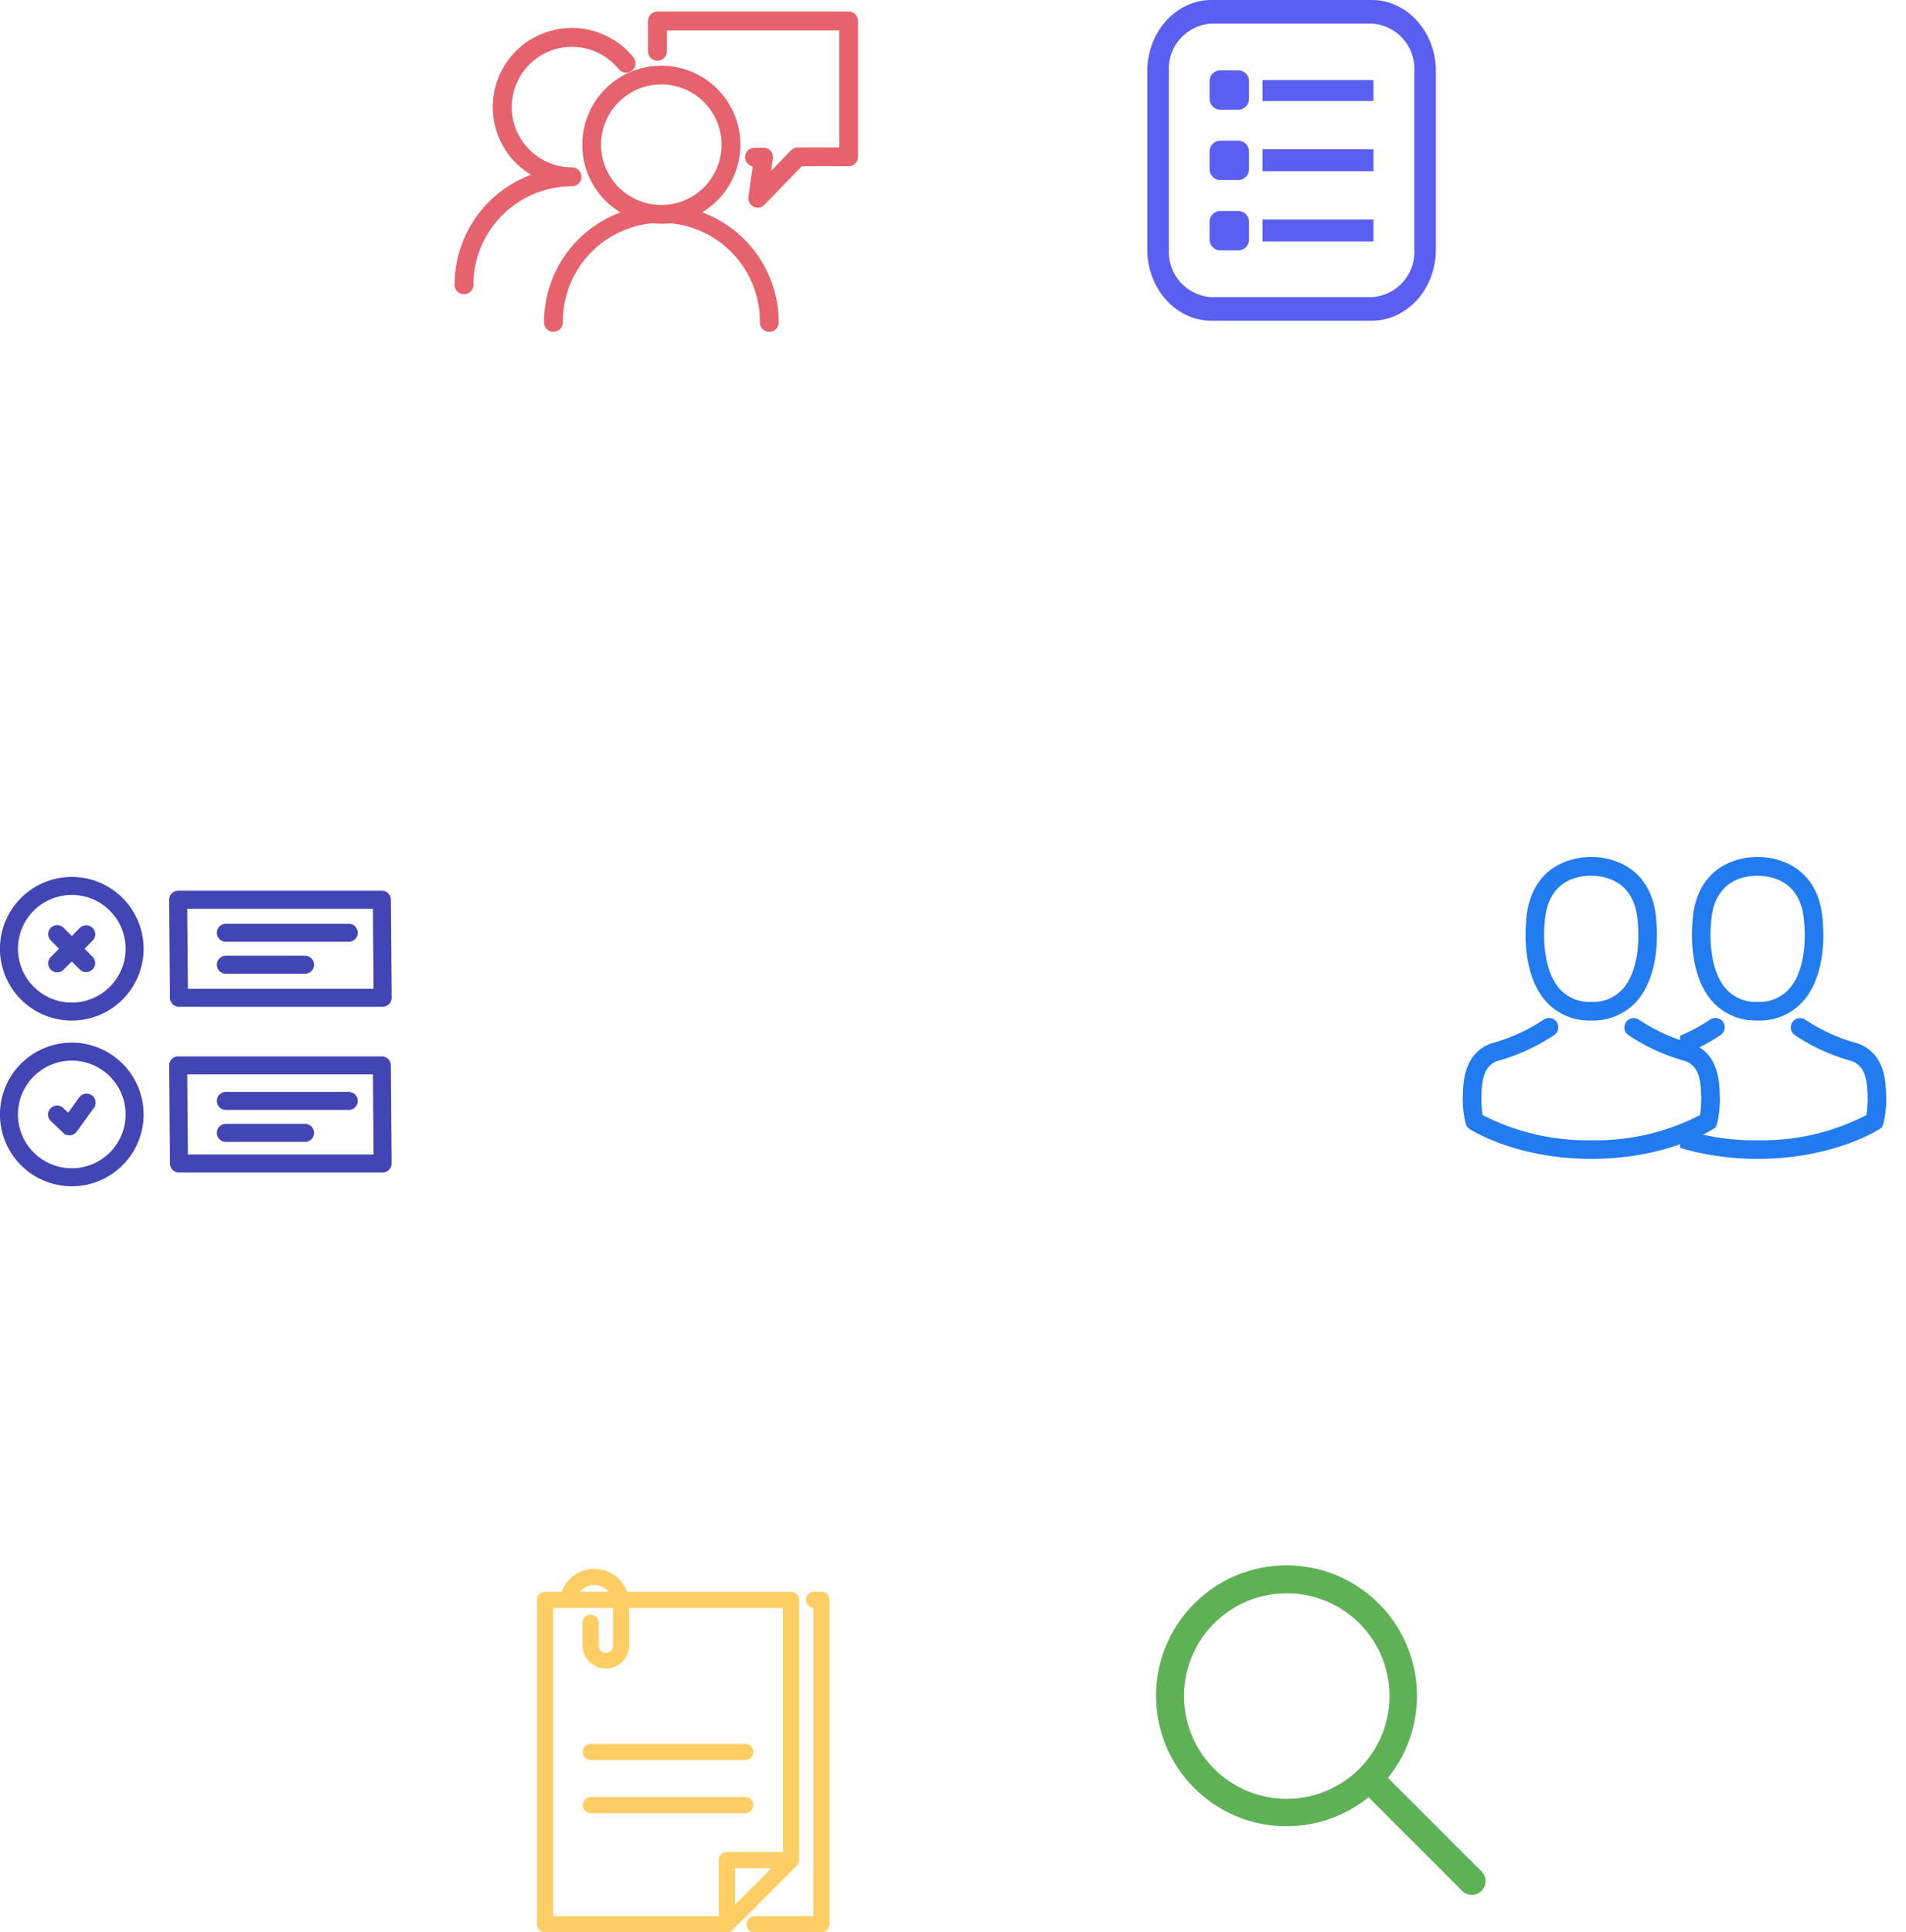 <svg xmlns="http://www.w3.org/2000/svg" xmlns:xlink="http://www.w3.org/1999/xlink" width="202.546" height="205.336" viewBox="0 0 202.546 205.336"><defs><style>.a,.g{fill:#227bef;}.b{fill:#fff;opacity:0;}.c{fill:#e6626d;stroke:#e6626d;}.c,.i{stroke-width:0.4px;}.d{fill:#4246b4;stroke:#4246b4;stroke-width:0.3px;}.e{fill:#fece65;stroke:#fece65;stroke-width:0.5px;}.f{fill:#5eb155;}.g{stroke:#227bef;stroke-width:0.2px;}.h{clip-path:url(#a);}.i{fill:#5a5ff1;stroke:#5a5ff1;}</style><clipPath id="a"><rect class="a" width="24" height="33" transform="translate(0.13 0.413)"/></clipPath></defs><g transform="translate(-76.799 -221.754)"><ellipse class="b" cx="92.5" cy="91" rx="92.5" ry="91" transform="translate(270.26 415.332) rotate(180)"/><g transform="translate(125.309 223.182)"><path class="c" d="M331.2,260.909a8.2,8.2,0,1,1,8.2-8.2A8.213,8.213,0,0,1,331.2,260.909Zm0-14.81a6.605,6.605,0,1,0,6.605,6.605A6.608,6.608,0,0,0,331.2,246.1Z" transform="translate(-309.434 -238.757)"/><path class="c" d="M252.843,599.372a.8.8,0,0,1-.8-.8,10.669,10.669,0,1,0-21.337,0,.8.8,0,1,1-1.6,0,12.27,12.27,0,1,1,24.54,0A.794.794,0,0,1,252.843,599.372Z" transform="translate(-219.604 -565.743)"/><path class="c" d="M425.8,234" transform="translate(-407.778 -228.712)"/><path class="c" d="M10.8,180.091a.8.8,0,0,1-.8-.8,12.289,12.289,0,0,1,8.4-11.646,8.206,8.206,0,1,1,10.242-12.4.8.8,0,0,1-1.244,1.01A6.6,6.6,0,1,0,22.27,167.01a.806.806,0,0,1,0,1.612A10.679,10.679,0,0,0,11.6,179.289.806.806,0,0,1,10.8,180.091Z" transform="translate(-10 -150.458)"/><path class="c" d="M495.755,132.44a.773.773,0,0,1-.351-.082.8.8,0,0,1-.442-.832l.49-3.45h-.035a.8.8,0,0,1-.009-1.6l.958-.009h.009a.8.8,0,0,1,.793.915l-.273,1.929,2.54-2.627a.8.8,0,0,1,.576-.243h4.607V113.6H485.9v2.423a.8.8,0,1,1-1.6,0V112.8a.8.8,0,0,1,.8-.8h20.314a.8.8,0,0,1,.8.8v14.437a.8.8,0,0,1-.8.8H500.35l-4.022,4.157A.783.783,0,0,1,495.755,132.44Z" transform="translate(-463.743 -112)"/></g><g transform="translate(76.949 315.088)"><g transform="translate(0 0)"><path class="d" d="M245.216,290.521H223.57a.807.807,0,0,0-.807.813l.083,10.423a.807.807,0,0,0,.807.8h15.23a.807.807,0,1,0,0-1.614h-14.43l-.07-8.809h20.032l.07,8.809h-6.39a.807.807,0,1,0,0,1.614h7.2a.807.807,0,0,0,.807-.813l-.083-10.423A.807.807,0,0,0,245.216,290.521Z" transform="translate(-204.785 -271.448)"/><path class="d" d="M7.481,272.377a7.483,7.483,0,1,0,7.481,7.483A7.49,7.49,0,0,0,7.481,272.377Zm0,13.351a5.869,5.869,0,1,1,5.867-5.869A5.875,5.875,0,0,1,7.481,285.728Z" transform="translate(0 -254.768)"/><path class="d" d="M7.481,54.189a7.483,7.483,0,1,0,7.481,7.483A7.49,7.49,0,0,0,7.481,54.189Zm0,13.351a5.869,5.869,0,1,1,5.867-5.869A5.875,5.875,0,0,1,7.481,67.54Z" transform="translate(0 -54.189)"/><path class="d" d="M68.1,118.086a.807.807,0,0,0-1.141,0l-.967.967-.967-.967a.807.807,0,1,0-1.141,1.141l.967.967-.967.967a.807.807,0,1,0,1.141,1.141l.967-.967.967.967a.807.807,0,0,0,1.141-1.141l-.967-.967.967-.967A.807.807,0,0,0,68.1,118.086Z" transform="translate(-58.514 -112.712)"/><path class="d" d="M223.652,84.371H245.3a.807.807,0,0,0,.807-.813l-.083-10.423a.807.807,0,0,0-.807-.8H223.57a.807.807,0,0,0-.807.813l.083,10.423A.807.807,0,0,0,223.652,84.371Zm20.762-10.423.07,8.808H224.453l-.07-8.808Z" transform="translate(-204.785 -70.87)"/><path class="d" d="M286.351,117.468H299.41a.807.807,0,1,0,0-1.614H286.351a.807.807,0,1,0,0,1.614Z" transform="translate(-262.5 -110.877)"/><path class="d" d="M286.351,159.572h8.414a.807.807,0,1,0,0-1.614h-8.414a.807.807,0,0,0,0,1.614Z" transform="translate(-262.5 -149.583)"/><path class="d" d="M286.351,338.878H299.41a.807.807,0,1,0,0-1.614H286.351a.807.807,0,0,0,0,1.614Z" transform="translate(-262.5 -314.419)"/><path class="d" d="M295.573,380.174a.807.807,0,0,0-.807-.807h-8.414a.807.807,0,0,0,0,1.614h8.414A.807.807,0,0,0,295.573,380.174Z" transform="translate(-262.5 -353.124)"/><path class="d" d="M67.688,339.617a.807.807,0,0,0-1.127.181l-1.283,1.774-.642-.613a.807.807,0,0,0-1.115,1.168l1.311,1.251a.807.807,0,0,0,.557.224c.024,0,.049,0,.073,0a.807.807,0,0,0,.58-.331l1.826-2.523A.807.807,0,0,0,67.688,339.617Z" transform="translate(-58.165 -316.441)"/></g></g><g transform="translate(134.111 388.716)"><path class="e" d="M53.5,31.176a.607.607,0,0,0,.227-.474V3.042a.608.608,0,0,0-.608-.608h-17.6a3.447,3.447,0,0,0-6.589,0H26.982a.608.608,0,0,0-.608.608V37.516a.608.608,0,0,0,.608.608H46.3a.61.61,0,0,0,.479-.227Zm-6.587,4.866V31.311h4.731ZM32.226,1.217a2.232,2.232,0,0,1,1.986,1.217H30.24A2.243,2.243,0,0,1,32.226,1.217ZM27.591,3.65h6.866V7.909a1.014,1.014,0,0,1-2.028,0V5.475a.608.608,0,1,0-1.217,0V7.909a2.231,2.231,0,0,0,4.461,0V3.65h16.84V30.094H46.308a.608.608,0,0,0-.608.608v6.205H27.591Z" transform="translate(-26.374)"/><path class="e" d="M103.388,331.717a.608.608,0,1,0,0-1.217H86.982a.608.608,0,1,0,0,1.217Z" transform="translate(-81.507 -306.249)"/><path class="e" d="M86.982,151.717h16.406a.608.608,0,1,0,0-1.217H86.982a.608.608,0,1,0,0,1.217Z" transform="translate(-81.507 -131.899)"/><path class="e" d="M308.766,30h-.811a.608.608,0,1,0,0,1.217h.2V64.474h-6.5a.608.608,0,1,0,0,1.217h7.1a.608.608,0,0,0,.608-.608V30.608A.608.608,0,0,0,308.766,30Z" transform="translate(-278.773 -27.567)"/></g><g transform="translate(199.705 388.148)"><g transform="translate(0 0)"><path class="f" d="M34.524,32.468l-9.939-9.939a13.861,13.861,0,1,0-2.059,2.059l9.939,9.939a1.456,1.456,0,1,0,2.059-2.059ZM13.835,24.76A10.922,10.922,0,1,1,24.757,13.838,10.934,10.934,0,0,1,13.835,24.76Z" transform="translate(0 -0.003)"/></g></g><g transform="translate(232.346 311.558)"><g transform="translate(0 1.364)"><g transform="translate(0)"><path class="g" d="M143.856,17.176h.211a6.091,6.091,0,0,0,4.654-2.013c2.541-2.865,2.119-7.776,2.073-8.245-.165-3.518-1.829-5.2-3.2-5.987A7.339,7.339,0,0,0,144.04,0h-.112a7.351,7.351,0,0,0-3.551.9c-1.386.786-3.076,2.469-3.241,6.014-.046.469-.469,5.38,2.073,8.245A6.067,6.067,0,0,0,143.856,17.176ZM138.9,7.083c0-.02.007-.04.007-.053.218-4.733,3.578-5.241,5.017-5.241H144c1.782.04,4.812.766,5.017,5.241a.129.129,0,0,0,.007.053c.007.046.469,4.535-1.63,6.9a4.327,4.327,0,0,1-3.4,1.413h-.066a4.312,4.312,0,0,1-3.393-1.413C138.443,11.631,138.892,7.123,138.9,7.083Z" transform="translate(-130.414)"/><path class="g" d="M63.185,267.453v-.02c0-.053-.007-.106-.007-.165-.04-1.307-.125-4.363-2.99-5.34l-.066-.02a19.044,19.044,0,0,1-5.479-2.5.891.891,0,0,0-1.023,1.459,20.557,20.557,0,0,0,6.027,2.753c1.538.548,1.71,2.192,1.756,3.7a1.327,1.327,0,0,0,.007.165,11.98,11.98,0,0,1-.139,2.04,24.292,24.292,0,0,1-11.638,2.707,24.433,24.433,0,0,1-11.644-2.713,11.343,11.343,0,0,1-.139-2.04c0-.053.007-.106.007-.165.046-1.505.218-3.149,1.756-3.7a20.75,20.75,0,0,0,6.027-2.753.891.891,0,1,0-1.023-1.459,18.837,18.837,0,0,1-5.479,2.5c-.026.007-.046.013-.066.02-2.865.984-2.951,4.04-2.99,5.34a1.325,1.325,0,0,1-.007.165v.02a10.122,10.122,0,0,0,.337,2.99.847.847,0,0,0,.343.416c.2.132,4.944,3.155,12.885,3.155s12.687-3.03,12.885-3.155a.883.883,0,0,0,.343-.416A10.619,10.619,0,0,0,63.185,267.453Z" transform="translate(-36.073 -242.131)"/></g></g><g class="h" transform="translate(22.87 0)"><g transform="translate(-5.188 1.364)"><g transform="translate(0)"><path class="g" d="M143.856,17.176h.211a6.091,6.091,0,0,0,4.654-2.013c2.541-2.865,2.119-7.776,2.073-8.245-.165-3.518-1.829-5.2-3.2-5.987A7.339,7.339,0,0,0,144.04,0h-.112a7.351,7.351,0,0,0-3.551.9c-1.386.786-3.076,2.469-3.241,6.014-.046.469-.469,5.38,2.073,8.245A6.067,6.067,0,0,0,143.856,17.176ZM138.9,7.083c0-.02.007-.04.007-.053.218-4.733,3.578-5.241,5.017-5.241H144c1.782.04,4.812.766,5.017,5.241a.129.129,0,0,0,.007.053c.007.046.469,4.535-1.63,6.9a4.327,4.327,0,0,1-3.4,1.413h-.066a4.312,4.312,0,0,1-3.393-1.413C138.443,11.631,138.892,7.123,138.9,7.083Z" transform="translate(-130.414)"/><path class="g" d="M63.185,267.453v-.02c0-.053-.007-.106-.007-.165-.04-1.307-.125-4.363-2.99-5.34l-.066-.02a19.044,19.044,0,0,1-5.479-2.5.891.891,0,0,0-1.023,1.459,20.557,20.557,0,0,0,6.027,2.753c1.538.548,1.71,2.192,1.756,3.7a1.327,1.327,0,0,0,.007.165,11.98,11.98,0,0,1-.139,2.04,24.292,24.292,0,0,1-11.638,2.707,24.433,24.433,0,0,1-11.644-2.713,11.343,11.343,0,0,1-.139-2.04c0-.053.007-.106.007-.165.046-1.505.218-3.149,1.756-3.7a20.75,20.75,0,0,0,6.027-2.753.891.891,0,1,0-1.023-1.459,18.837,18.837,0,0,1-5.479,2.5c-.026.007-.046.013-.066.02-2.865.984-2.951,4.04-2.99,5.34a1.325,1.325,0,0,1-.007.165v.02a10.122,10.122,0,0,0,.337,2.99.847.847,0,0,0,.343.416c.2.132,4.944,3.155,12.885,3.155s12.687-3.03,12.885-3.155a.883.883,0,0,0,.343-.416A10.619,10.619,0,0,0,63.185,267.453Z" transform="translate(-36.073 -242.131)"/></g></g></g></g><g transform="translate(198.92 221.954)"><g transform="translate(0 0)"><path class="i" d="M23.647,0H6.621C2.964,0,0,3.3,0,7.368V26.313c0,4.069,2.964,7.368,6.621,7.368H23.647c3.657,0,6.621-3.3,6.621-7.368V7.368C30.268,3.3,27.3,0,23.647,0Zm4.729,26.313a5.017,5.017,0,0,1-4.729,5.263H6.621a5.017,5.017,0,0,1-4.729-5.263V7.368A5.017,5.017,0,0,1,6.621,2.105H23.647a5.017,5.017,0,0,1,4.729,5.263Z"/><path class="i" d="M114.838,112h-1.892a.946.946,0,0,0-.946.946v1.892a.946.946,0,0,0,.946.946h1.892a.946.946,0,0,0,.946-.946v-1.892A.946.946,0,0,0,114.838,112Z" transform="translate(-105.379 -104.526)"/><path class="i" d="M114.838,224h-1.892a.946.946,0,0,0-.946.946v1.892a.946.946,0,0,0,.946.946h1.892a.946.946,0,0,0,.946-.946v-1.892A.946.946,0,0,0,114.838,224Z" transform="translate(-105.379 -209.052)"/><path class="i" d="M114.838,336h-1.892a.946.946,0,0,0-.946.946v1.892a.946.946,0,0,0,.946.946h1.892a.946.946,0,0,0,.946-.946v-1.892A.946.946,0,0,0,114.838,336Z" transform="translate(-105.379 -313.578)"/><rect class="i" width="11.387" height="1.826" transform="translate(12.247 8.513)"/><rect class="i" width="11.387" height="1.934" transform="translate(12.247 15.859)"/><rect class="i" width="11.387" height="1.934" transform="translate(12.247 23.321)"/></g></g></g></svg>